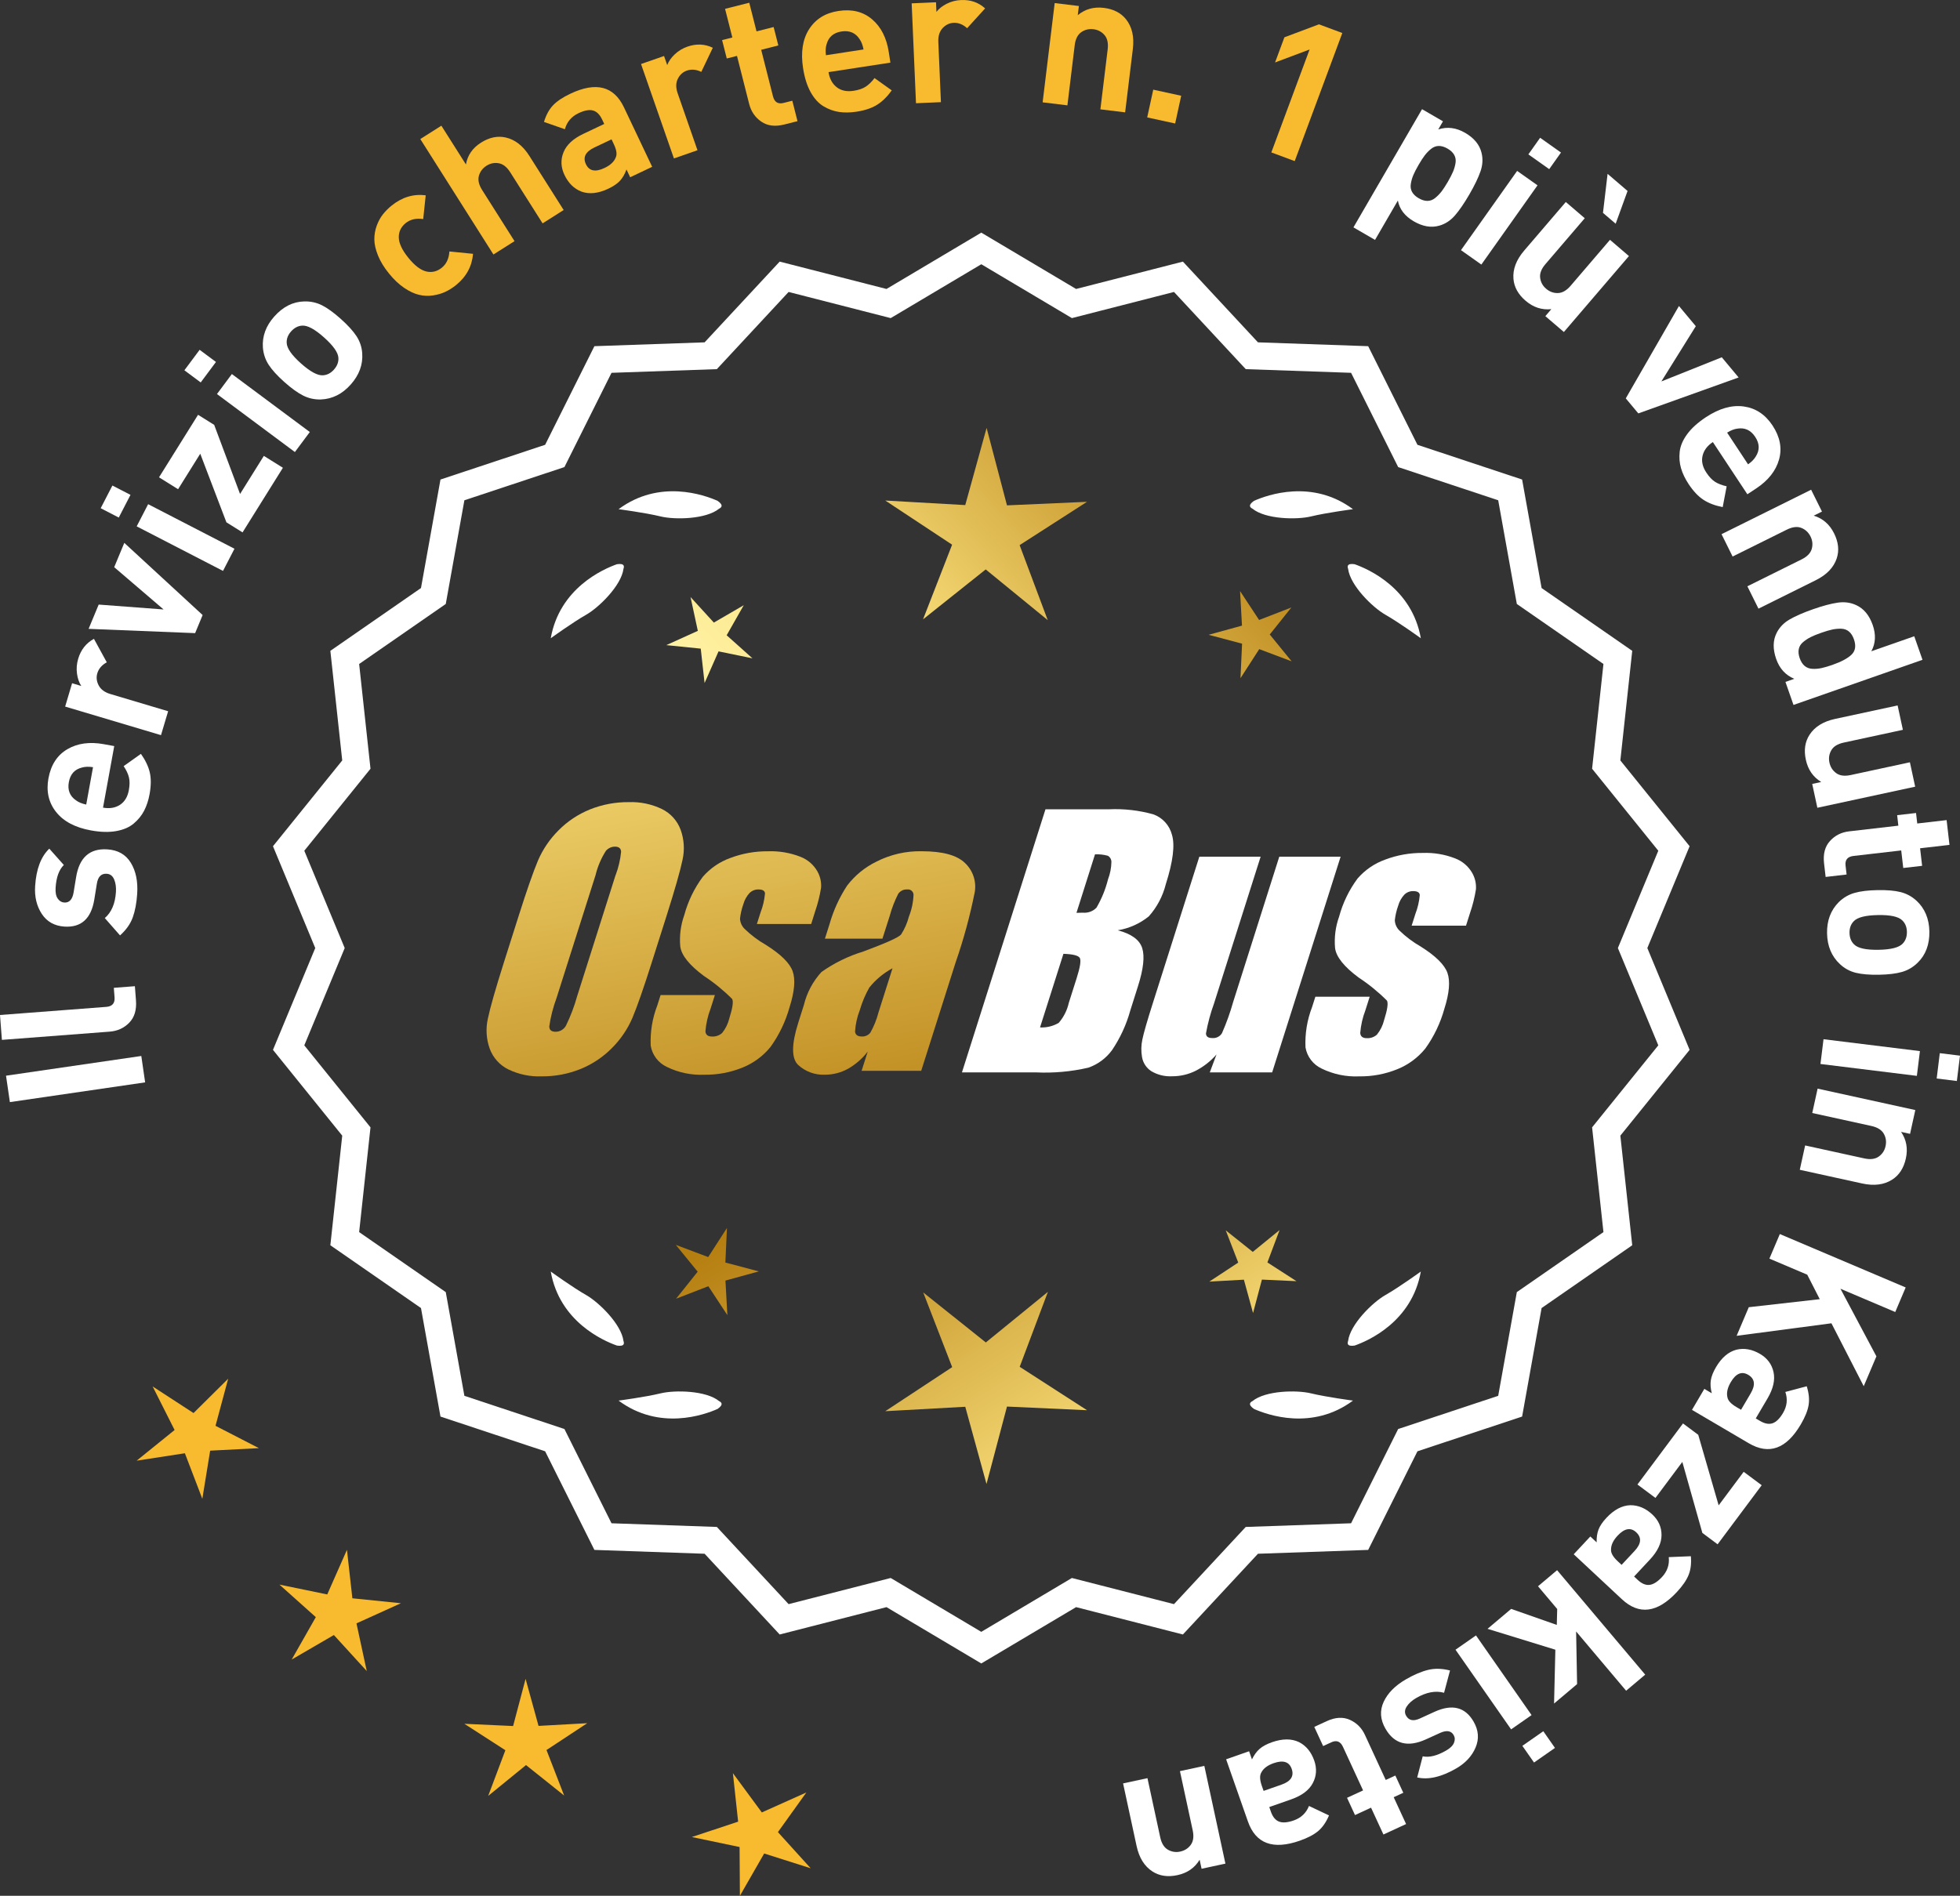 <?xml version="1.0" encoding="UTF-8"?>
<svg id="Layer_2" data-name="Layer 2" xmlns="http://www.w3.org/2000/svg" xmlns:xlink="http://www.w3.org/1999/xlink" viewBox="0 0 173.556 167.916">
  <rect x="0" y="0" width="173.556" height="167.916" fill="#333333" stroke="none"/>
  <defs>
    <style>
      .cls-1 {
        fill: url(#linear-gradient-8);
      }

      .cls-2 {
        fill: url(#linear-gradient-7);
      }

      .cls-3 {
        fill: url(#linear-gradient-5);
      }

      .cls-4 {
        fill: url(#linear-gradient-6);
      }

      .cls-5 {
        fill: url(#linear-gradient-9);
      }

      .cls-6 {
        fill: url(#linear-gradient-4);
      }

      .cls-7 {
        fill: url(#linear-gradient-3);
      }

      .cls-8 {
        fill: url(#linear-gradient-2);
      }

      .cls-9 {
        fill: url(#linear-gradient);
      }

      .cls-10 {
        fill: #f8ba2f;
      }

      .cls-11 {
        fill: #fff;
      }
    </style>
    <linearGradient id="linear-gradient" x1="113.245" y1="193.596" x2="61.82" y2="111.077" gradientUnits="userSpaceOnUse">
      <stop offset="0" stop-color="#f9df7b"/>
      <stop offset=".279" stop-color="#b57e10"/>
      <stop offset=".323" stop-color="#c89d38"/>
      <stop offset=".417" stop-color="#efda86"/>
      <stop offset=".46" stop-color="#fff3a6"/>
      <stop offset=".642" stop-color="#f9df7b"/>
      <stop offset="1" stop-color="#b57e10"/>
    </linearGradient>
    <linearGradient id="linear-gradient-2" x1="126.493" y1="185.341" x2="75.067" y2="102.821" xlink:href="#linear-gradient"/>
    <linearGradient id="linear-gradient-3" x1="148.02" y1="171.925" x2="96.594" y2="89.406" xlink:href="#linear-gradient"/>
    <linearGradient id="linear-gradient-4" x1="47.808" y1="61.546" x2="79.5" y2="232.565" gradientUnits="userSpaceOnUse">
      <stop offset="0" stop-color="#f9df7b"/>
      <stop offset=".279" stop-color="#b57e10"/>
      <stop offset=".284" stop-color="#e5c25b"/>
      <stop offset=".286" stop-color="#f9df7b"/>
      <stop offset=".46" stop-color="#fff3a6"/>
      <stop offset=".642" stop-color="#f9df7b"/>
      <stop offset="1" stop-color="#b57e10"/>
    </linearGradient>
    <linearGradient id="linear-gradient-5" x1="60.316" y1="59.228" x2="92.008" y2="230.247" xlink:href="#linear-gradient-4"/>
    <linearGradient id="linear-gradient-6" x1="72.941" y1="56.889" x2="104.633" y2="227.907" xlink:href="#linear-gradient-4"/>
    <linearGradient id="linear-gradient-7" x1="52.254" y1="110.947" x2="118.031" y2="49.955" xlink:href="#linear-gradient"/>
    <linearGradient id="linear-gradient-8" x1="30.035" y1="86.986" x2="95.812" y2="25.993" xlink:href="#linear-gradient"/>
    <linearGradient id="linear-gradient-9" x1="37.091" y1="94.595" x2="102.867" y2="33.602" xlink:href="#linear-gradient"/>
  </defs>
  <g id="Layer_1-2" data-name="Layer 1">
    <g>
      <g>
        <polygon class="cls-10" points="20.206 122.115 17.137 125.157 13.515 122.8 15.46 126.659 12.1 129.375 16.371 128.718 17.916 132.753 18.61 128.488 22.926 128.266 19.084 126.287 20.206 122.115"/>
        <polygon class="cls-10" points="31.202 141.564 30.722 137.27 28.977 141.223 24.744 140.352 27.965 143.234 25.829 146.99 29.564 144.818 32.477 148.01 31.565 143.786 35.501 142.002 31.202 141.564"/>
        <polygon class="cls-10" points="47.687 152.867 46.54 148.7 45.435 152.878 41.118 152.68 44.75 155.022 43.228 159.067 46.578 156.337 49.954 159.034 48.392 155.004 52.001 152.627 47.687 152.867"/>
        <polygon class="cls-10" points="68.884 162.274 71.402 158.762 67.459 160.531 64.897 157.051 65.361 161.348 61.26 162.709 65.489 163.595 65.517 167.916 67.667 164.168 71.785 165.477 68.884 162.274"/>
      </g>
      <g>
        <path class="cls-11" d="M86.892,146.976l-8.345-4.961-9.405,2.409-6.61-7.111-9.703-.338-4.338-8.685-9.214-3.058-1.716-9.556-7.98-5.53,1.046-9.652-6.098-7.554,3.723-8.967-3.723-8.967,6.098-7.554-1.046-9.652,7.98-5.53,1.716-9.556,9.214-3.058,4.338-8.685,9.703-.338,6.61-7.111,9.405,2.409,8.345-4.961,8.345,4.961,9.405-2.409,6.61,7.111,9.703.338,4.338,8.685,9.214,3.058,1.716,9.556,7.98,5.53-1.046,9.652,6.098,7.554-3.723,8.967,3.723,8.967-6.098,7.554,1.046,9.652-7.98,5.53-1.716,9.556-9.214,3.058-4.338,8.685-9.703.338-6.61,7.111-9.405-2.409-8.345,4.961ZM78.822,140.099l8.07,4.797,8.07-4.797,9.095,2.329,6.392-6.877,9.383-.327,4.195-8.399,8.91-2.957,1.659-9.241,7.716-5.348-1.011-9.334,5.897-7.305-3.6-8.671,3.6-8.671-5.897-7.305,1.011-9.334-7.716-5.348-1.659-9.241-8.91-2.957-4.195-8.399-9.383-.327-6.392-6.877-9.095,2.329-8.07-4.797-8.07,4.797-9.095-2.329-6.392,6.877-9.383.327-4.195,8.399-8.91,2.957-1.659,9.241-7.716,5.348,1.011,9.334-5.897,7.305,3.6,8.671-3.6,8.671,5.897,7.305-1.011,9.334,7.716,5.348,1.659,9.241,8.91,2.957,4.195,8.399,9.383.327,6.392,6.877,9.095-2.329Z"/>
        <path class="cls-11" d="M86.892,147.336l-8.393-4.989-9.459,2.423-6.647-7.151-9.759-.34-4.363-8.735-9.267-3.076-1.726-9.611-8.025-5.562,1.052-9.708-6.133-7.598,3.744-9.018-3.744-9.019,6.133-7.598-1.052-9.708,8.025-5.562,1.726-9.611,9.267-3.076,4.363-8.735,9.759-.34,6.647-7.151,9.459,2.423,8.393-4.989,8.394,4.989,9.459-2.423,6.647,7.151,9.759.34,4.363,8.735,9.268,3.076,1.725,9.611,8.026,5.562-1.052,9.708,6.133,7.598-3.744,9.019,3.744,9.018-6.133,7.598,1.052,9.708-8.026,5.562-1.725,9.611-9.268,3.076-4.363,8.735-9.759.34-6.647,7.151-9.459-2.423-8.394,4.989ZM78.595,141.681l8.297,4.933,8.298-4.933,9.351,2.396,6.572-7.071.129-.004,9.518-.332,4.313-8.636.123-.04,9.04-3.001,1.706-9.5.106-.074,7.828-5.425-1.041-9.597,6.064-7.512-3.702-8.914,3.702-8.915-6.064-7.512,1.041-9.597-7.934-5.499-1.706-9.5-9.162-3.041-4.313-8.636-9.646-.336-6.572-7.071-9.351,2.396-8.298-4.933-8.297,4.933-9.351-2.396-6.572,7.071-.129.004-9.518.332-4.313,8.636-.123.04-9.039,3.001-1.706,9.5-.106.074-7.828,5.425,1.04,9.597-6.063,7.512,3.702,8.915-3.702,8.914,6.063,7.512-1.04,9.597,7.934,5.499,1.706,9.5,9.162,3.041,4.313,8.636,9.647.336,6.572,7.071,9.351-2.396ZM86.892,145.258l-8.118-4.826-9.149,2.344-6.429-6.917-9.439-.329-4.22-8.448-8.963-2.976-1.668-9.296-7.762-5.379,1.017-9.39-5.932-7.349,3.621-8.722-3.621-8.723,5.932-7.349-1.017-9.39,7.762-5.379,1.668-9.296,8.963-2.975,4.22-8.449,9.439-.329,6.429-6.917,9.149,2.344,8.118-4.826,8.118,4.826,9.149-2.344,6.429,6.917,9.439.329,4.22,8.449,8.963,2.975,1.669,9.296,7.762,5.379-1.017,9.39,5.932,7.349-3.621,8.723,3.621,8.722-5.932,7.349,1.017,9.39-7.762,5.379-1.669,9.296-8.963,2.976-4.22,8.448-9.439.329-6.429,6.917-9.149-2.344-8.118,4.826ZM78.87,139.766l8.022,4.77,8.022-4.77,9.041,2.316,6.354-6.837.129-.004,9.198-.321,4.17-8.349.123-.04,8.735-2.9,1.649-9.185.106-.074,7.564-5.242-1.005-9.278,5.862-7.263-3.579-8.618,3.579-8.619-5.862-7.263,1.005-9.278-7.67-5.316-1.649-9.185-8.857-2.939-4.17-8.35-9.327-.325-6.354-6.837-9.041,2.316-8.022-4.77-8.022,4.77-9.041-2.316-6.354,6.837-.129.004-9.198.321-4.17,8.35-.123.04-8.735,2.899-1.649,9.185-.106.074-7.564,5.242,1.005,9.278-5.862,7.263,3.579,8.619-3.579,8.618,5.862,7.263-1.005,9.278,7.67,5.316,1.649,9.185,8.858,2.94,4.17,8.349,9.327.325,6.354,6.837,9.041-2.316Z"/>
      </g>
      <g>
        <polygon class="cls-9" points="64.231 111.826 64.371 108.765 62.71 111.34 59.842 110.261 61.778 112.636 59.866 115.03 62.723 113.923 64.408 116.482 64.238 113.422 67.193 112.61 64.231 111.826"/>
        <polygon class="cls-8" points="92.792 114.422 87.293 118.904 81.751 114.476 84.314 121.09 78.39 124.993 85.473 124.6 87.354 131.44 89.168 124.582 96.255 124.906 90.293 121.061 92.792 114.422"/>
        <polygon class="cls-7" points="112.227 111.816 113.306 108.948 110.931 110.884 108.537 108.972 109.644 111.829 107.086 113.514 110.145 113.344 110.957 116.299 111.741 113.337 114.802 113.477 112.227 111.816"/>
      </g>
      <g>
        <path class="cls-11" d="M110.9,124.101c-.114.057-.184.124-.207.201-.001.001-.002.002-.003.003.001 0.0.001 0.0.002.001-.036.131.066.291.35.488,1.179.524,5.149,1.947,8.764-.74,0,0-2.348-.308-3.726-.643-1.249-.304-4.027-.256-5.179.691Z"/>
        <path class="cls-11" d="M119.36,119.062c0.0.001-0.0.003,0,.004.001-0.0.001-0.0.002-.001.063.12.248.166.589.115,1.217-.428,5.08-2.121,5.862-6.557,0,0-1.918,1.389-3.15,2.091-1.117.637-3.103,2.579-3.29,4.059-.043.12-.049.217-.013.288Z"/>
      </g>
      <g>
        <path class="cls-11" d="M63.681,124.101c.114.057.184.124.207.201.001.001.002.002.003.003-.001 0-.001 0-.002.001.036.131-.066.291-.35.488-1.179.524-5.149,1.947-8.764-.74,0,0,2.348-.308,3.726-.643,1.249-.304,4.027-.256,5.179.691Z"/>
        <path class="cls-11" d="M55.221,119.062c-0.0.001 0.0.003,0,.004-.001-0-.001-0-.002-.001-.063.12-.248.166-.589.115-1.217-.428-5.08-2.121-5.862-6.557,0,0,1.918,1.389,3.15,2.091,1.117.637,3.103,2.579,3.29,4.059.043.12.049.217.013.288Z"/>
      </g>
      <g>
        <path class="cls-11" d="M63.681,45.053c.114-.057.184-.124.207-.201.001-.001.002-.002.003-.003-.001-0-.001-0-.002-.001.036-.131-.066-.291-.35-.488-1.179-.524-5.149-1.947-8.764.74,0,0,2.348.308,3.726.643,1.249.304,4.027.256,5.179-.691Z"/>
        <path class="cls-11" d="M55.221,50.092c-0-.001 0-.003,0-.004-.001 0-.001 0-.002.001-.063-.12-.248-.166-.589-.115-1.217.428-5.08,2.121-5.862,6.557,0,0,1.918-1.389,3.15-2.091,1.117-.637,3.103-2.579,3.29-4.059.043-.12.049-.217.013-.288Z"/>
      </g>
      <g>
        <path class="cls-11" d="M110.9,45.053c-.114-.057-.184-.124-.207-.201-.001-.001-.002-.002-.003-.003.001-0.0.001-0.0.002-.001-.036-.131.066-.291.35-.488,1.179-.524,5.149-1.947,8.764.74,0,0-2.348.308-3.726.643-1.249.304-4.027.256-5.179-.691Z"/>
        <path class="cls-11" d="M119.36,50.092c0-.001-0-.003,0-.004.001 0.0.001 0.0.002.001.063-.12.248-.166.589-.115,1.217.428,5.08,2.121,5.862,6.557,0,0-1.918-1.389-3.15-2.091-1.117-.637-3.103-2.579-3.29-4.059-.043-.12-.049-.217-.013-.288Z"/>
      </g>
      <g id="Group_4" data-name="Group 4">
        <g id="Group_1" data-name="Group 1">
          <path id="Path_1" data-name="Path 1" class="cls-6" d="M57.733,85.184c-.743,2.341-1.321,3.999-1.734,4.975-.429.998-1.045,1.904-1.814,2.67-.793.803-1.741,1.435-2.787,1.858-1.09.438-2.256.658-3.431.648-1.017.039-2.027-.171-2.945-.611-.769-.376-1.363-1.035-1.657-1.839-.308-.854-.365-1.778-.165-2.663.198-.958.677-2.638,1.438-5.039l1.265-3.987c.743-2.341,1.321-3.999,1.734-4.975.429-.998,1.045-1.904,1.814-2.67.793-.803,1.741-1.435,2.787-1.858,1.091-.437,2.256-.656,3.431-.646,1.017-.039,2.027.171,2.945.611.768.377,1.362,1.036,1.657,1.84.308.854.365,1.778.165,2.663-.198.958-.677,2.637-1.438,5.037l-1.266,3.986ZM54.508,77.525c.255-.669.42-1.369.49-2.082-.014-.303-.197-.454-.548-.454-.305.003-.593.136-.794.366-.426.665-.737,1.397-.922,2.166l-3.456,10.883c-.3.811-.515,1.65-.64,2.506,0,.319.194.476.565.476.383-.001.734-.212.915-.548.408-.836.739-1.708.988-2.604l3.398-10.71.003.003Z"/>
          <path id="Path_2" data-name="Path 2" class="cls-3" d="M71.831,81.842h-4.81l.329-1.035c.208-.538.339-1.102.391-1.676-.018-.234-.216-.351-.592-.351-.295-.003-.578.115-.785.325-.254.277-.438.611-.538.973-.15.416-.25.849-.298,1.289.015.339.158.661.399.9.569.552,1.206,1.031,1.894,1.425,1.317.827,2.106,1.604,2.367,2.33.259.728.172,1.789-.271,3.182-.35,1.263-.919,2.454-1.683,3.518-.654.81-1.504,1.439-2.469,1.829-1.077.439-2.23.656-3.393.64-1.148.051-2.29-.186-3.322-.691-.755-.353-1.289-1.052-1.43-1.873-.055-1.217.143-2.433.582-3.57l.293-.922h4.808l-.384,1.21c-.246.642-.398,1.316-.454,2.001.022.307.216.461.574.461.33.02.655-.092.903-.311.308-.381.527-.826.64-1.302.289-.911.373-1.482.251-1.712-.764-.766-1.605-1.451-2.509-2.045-1.291-.958-1.987-1.829-2.088-2.612-.083-.943.039-1.893.359-2.784.329-1.218.883-2.363,1.634-3.376.659-.761,1.503-1.338,2.45-1.676,1.062-.401,2.19-.6,3.325-.589.978-.037,1.953.127,2.864.483.631.24,1.16.689,1.498,1.273.258.444.376.955.34,1.467-.114.719-.291,1.427-.53,2.114l-.348,1.111v-.008Z"/>
          <path id="Path_3" data-name="Path 3" class="cls-4" d="M78.141,83.141h-5.095l.406-1.28c.343-1.213.869-2.366,1.559-3.42.686-.899,1.573-1.626,2.59-2.122,1.245-.636,2.629-.953,4.027-.922,1.836,0,3.11.347,3.822,1.042.696.657,1.021,1.616.867,2.561-.422,2.122-.99,4.212-1.701,6.255l-3.043,9.588h-5.279l.542-1.701c-.481.626-1.083,1.149-1.771,1.536-.626.339-1.326.515-2.038.512-.862.033-1.703-.275-2.341-.856-.611-.57-.611-1.82,0-3.75l.498-1.571c.264-1.09.8-2.096,1.558-2.923,1.131-.798,2.383-1.411,3.707-1.814,2.019-.75,3.134-1.252,3.343-1.508.313-.488.546-1.023.691-1.584.247-.621.386-1.28.41-1.948-.017-.269-.248-.473-.517-.457-.011.001-.021.002-.032.003-.317-.024-.622.121-.805.381-.322.631-.577,1.295-.761,1.979l-.638,1.997ZM79.032,85.76c-.793.427-1.493,1.009-2.056,1.712-.356.627-.637,1.293-.838,1.986-.24.612-.383,1.257-.424,1.913.033.285.223.432.582.432.297.022.586-.104.772-.337.316-.559.557-1.156.717-1.778l1.247-3.928Z"/>
        </g>
        <g id="Group_3" data-name="Group 3">
          <path id="Path_7" data-name="Path 7" class="cls-11" d="M92.569,71.68h5.641c1.319-.059,2.639.092,3.91.446.817.29,1.437.967,1.654,1.807.278.907.098,2.367-.542,4.379-.264,1.057-.78,2.035-1.503,2.849-.794.644-1.742,1.07-2.751,1.236,1.207.319,1.928.841,2.162,1.576s.11,1.862-.373,3.376l-.684,2.162c-.345,1.246-.89,2.429-1.613,3.501-.526.72-1.258,1.262-2.1,1.554-1.523.352-3.088.492-4.649.417h-6.541l7.396-23.304h-.007ZM94.167,84.478l-2.073,6.522c.579.032,1.154-.108,1.654-.402.44-.507.747-1.115.893-1.771l.691-2.173c.318-.999.411-1.603.278-1.814-.132-.212-.611-.329-1.445-.359l.003-.004ZM96.962,75.669l-1.642,5.183c.245-.011.435-.014.57-.014.446.042.887-.119,1.2-.44.459-.785.804-1.631,1.024-2.513.188-.49.289-1.008.3-1.532.004-.229-.116-.442-.314-.556-.368-.102-.75-.144-1.131-.126l-.007-.002Z"/>
          <path id="Path_8" data-name="Path 8" class="cls-11" d="M118.709,75.883l-6.061,19.1h-5.523l.596-1.588c-.519.596-1.147,1.088-1.851,1.449-.638.318-1.342.484-2.056.483-.66.041-1.318-.12-1.885-.461-.422-.281-.712-.723-.801-1.222-.094-.527-.084-1.068.03-1.591.114-.552.428-1.65.951-3.288l4.09-12.884h5.428l-4.126,12.997c-.313.861-.551,1.747-.713,2.648,0,.278.183.417.56.417.344.031.676-.137.856-.432.396-.901.729-1.829.995-2.776l4.079-12.854h5.428l.003.003Z"/>
          <path id="Path_9" data-name="Path 9" class="cls-11" d="M129.81,81.988h-4.81l.329-1.035c.208-.538.339-1.102.391-1.676-.018-.234-.216-.351-.592-.351-.295-.003-.578.115-.784.325-.254.277-.438.611-.538.973-.15.416-.249.848-.297,1.287.015.339.158.661.399.9.569.553,1.205,1.032,1.893,1.426,1.317.827,2.106,1.604,2.367,2.33.259.728.172,1.789-.271,3.182-.35,1.263-.919,2.454-1.683,3.518-.654.809-1.504,1.439-2.469,1.829-1.077.439-2.23.656-3.393.64-1.148.051-2.29-.186-3.322-.691-.755-.353-1.289-1.052-1.43-1.873-.055-1.217.143-2.433.582-3.57l.293-.922h4.81l-.384,1.211c-.246.642-.398,1.316-.454,2.001.022.307.216.461.574.461.33.02.655-.092.903-.311.308-.381.527-.826.64-1.302.289-.911.373-1.482.251-1.712-.764-.766-1.605-1.451-2.509-2.045-1.291-.958-1.987-1.829-2.088-2.612-.083-.943.039-1.893.359-2.784.329-1.218.883-2.363,1.634-3.376.659-.761,1.503-1.338,2.45-1.676,1.062-.401,2.19-.6,3.325-.589.978-.037,1.953.127,2.864.483.632.239,1.163.689,1.503,1.273.258.444.376.955.34,1.467-.114.719-.291,1.427-.53,2.114l-.351,1.108-.004-.005Z"/>
        </g>
      </g>
      <g>
        <path class="cls-11" d="M12.512,93.53l.34,2.338-11.977,1.748-.342-2.339,11.979-1.747Z"/>
        <path class="cls-11" d="M11.944,87.351l.096,1.255c.065.848-.135,1.508-.599,1.98-.463.474-1.04.736-1.73.789l-9.542.729-.169-2.203,9.407-.719c.531-.041.777-.32.737-.841l-.065-.847,1.865-.144Z"/>
        <path class="cls-11" d="M9.509,75.231c.939.061,1.632.458,2.077,1.191.446.733.634,1.648.562,2.745-.053.814-.185,1.511-.392,2.088-.208.576-.583,1.108-1.127,1.596l-1.348-1.536c.59-.507.918-1.274.985-2.304.028-.43-.024-.802-.157-1.117s-.352-.483-.656-.503c-.487-.032-.779.262-.876.88l-.229,1.416c-.28,1.686-1.161,2.479-2.643,2.383-.883-.058-1.551-.433-2.006-1.127-.453-.694-.65-1.517-.588-2.466.098-1.505.518-2.607,1.255-3.309l1.286,1.446c-.426.415-.669,1.087-.728,2.015-.027.418.033.737.185.957.15.22.344.338.581.354.44.028.716-.261.823-.867l.227-1.382c.283-1.741,1.206-2.562,2.767-2.46Z"/>
        <path class="cls-11" d="M10.116,66.082l-.994,5.452c.58.105,1.08.023,1.497-.246.418-.27.682-.705.791-1.307.081-.446.084-.823.007-1.131-.076-.308-.231-.639-.467-.992l1.528-1.087c.395.556.655,1.102.783,1.637.125.536.12,1.178-.015,1.925-.101.558-.264,1.049-.485,1.476-.222.426-.529.805-.924,1.136-.396.332-.913.554-1.557.667-.642.113-1.387.093-2.234-.062-1.394-.254-2.421-.798-3.081-1.633-.66-.834-.885-1.826-.676-2.975.218-1.192.774-2.053,1.672-2.581.896-.527,1.975-.677,3.234-.447l.92.168ZM8.237,67.951c-.38-.058-.705-.048-.973.03-.651.157-1.04.588-1.168,1.29-.129.702.084,1.243.637,1.62.224.167.523.291.901.371l.603-3.312Z"/>
        <path class="cls-11" d="M8.319,56.585l1.137,2.077c-.437.237-.717.562-.84.975-.106.357-.065.716.124,1.074.188.357.533.611,1.032.76l5.116,1.525-.632,2.118-8.487-2.531.615-2.068.815.243c-.196-.295-.323-.661-.382-1.099s-.023-.874.106-1.309c.239-.803.705-1.392,1.395-1.766Z"/>
        <path class="cls-11" d="M11.006,48.083l6.937,6.393-.664,1.602-9.433-.379.893-2.15,5.747.433-4.373-3.746.894-2.151Z"/>
        <path class="cls-11" d="M11.554,43.831l-1.037,2.01-1.601-.827,1.037-2.009,1.601.826ZM20.762,48.603l-1.015,1.964-7.643-3.946,1.014-1.964,7.644,3.946Z"/>
        <path class="cls-11" d="M25.051,41.431l-3.574,5.724-1.428-.891-2.317-6.077-1.963,3.144-1.688-1.054,3.457-5.537,1.428.892,2.291,6.12,2.107-3.374,1.687,1.054Z"/>
        <path class="cls-11" d="M19.123,32.06l-1.35,1.813-1.446-1.076,1.35-1.813,1.446,1.076ZM27.433,38.265l-1.321,1.773-6.899-5.137,1.319-1.772,6.901,5.136Z"/>
        <path class="cls-11" d="M30.167,28.239c.634.565,1.1,1.077,1.399,1.533.299.457.468.961.508,1.513.072,1.007-.268,1.934-1.022,2.779-.746.837-1.625,1.276-2.634,1.317-.561.017-1.085-.099-1.573-.344-.487-.245-1.044-.646-1.67-1.205-.625-.559-1.086-1.063-1.381-1.517-.295-.452-.466-.958-.514-1.518-.073-1.007.264-1.93,1.011-2.767.77-.863,1.65-1.307,2.645-1.331.562-.016,1.084.097,1.567.338s1.037.642,1.664,1.2ZM28.694,29.887c-.82-.731-1.465-1.08-1.938-1.045-.368.021-.695.192-.981.514-.279.312-.409.653-.388,1.021.02.473.438,1.074,1.258,1.807.83.739,1.479,1.091,1.952,1.057.368-.021.691-.188.971-.501.286-.321.419-.666.398-1.034-.02-.473-.443-1.078-1.272-1.818Z"/>
        <path class="cls-10" d="M41.888,22.481c-.094,1.111-.598,2.036-1.515,2.777-.291.235-.6.43-.927.585s-.695.263-1.104.324c-.41.062-.821.045-1.233-.052-.413-.096-.854-.302-1.319-.617s-.917-.741-1.351-1.279c-.436-.537-.758-1.067-.969-1.589-.21-.522-.318-.993-.322-1.412s.064-.825.207-1.218c.143-.392.325-.729.549-1.012.223-.282.48-.541.771-.776.927-.748,1.934-1.052,3.022-.913l-.222,2.104c-.628-.09-1.144.028-1.55.356-.405.328-.61.741-.614,1.24.001.524.282,1.134.846,1.83.569.705,1.111,1.113,1.623,1.224.489.101.937-.014,1.342-.342.406-.328.63-.808.672-1.439l2.094.209Z"/>
        <path class="cls-10" d="M49.912,18.602l-1.866,1.183-2.865-4.524c-.298-.469-.638-.736-1.022-.802-.383-.065-.742.008-1.077.22-.345.219-.569.516-.675.891-.104.375-.008.797.29,1.266l2.864,4.523-1.867,1.183-6.476-10.226,1.866-1.182,2.174,3.432c.142-.813.586-1.458,1.333-1.931.737-.467,1.466-.619,2.186-.458.828.187,1.531.733,2.106,1.644l3.029,4.782Z"/>
        <path class="cls-10" d="M57.751,14.775l-1.949.926-.328-.691c-.146.408-.336.74-.572.996-.235.256-.579.491-1.028.705-.892.423-1.685.511-2.379.263-.659-.252-1.163-.746-1.514-1.483-.32-.676-.349-1.343-.083-2.002.264-.658.847-1.202,1.748-1.63l1.858-.881-.189-.399c-.209-.44-.479-.704-.81-.793-.329-.088-.756-.008-1.278.24-.625.296-1.027.77-1.207,1.42l-1.851-.646c.186-.614.451-1.104.8-1.471.346-.365.857-.708,1.534-1.028,2.272-1.079,3.855-.676,4.749,1.208l2.499,5.268ZM54.355,12.774l-.203-.431-1.521.722c-.789.374-1.037.868-.746,1.482.288.604.835.715,1.644.331.523-.248.855-.562,1-.945.123-.271.064-.657-.174-1.159Z"/>
        <path class="cls-10" d="M63.12,4.229l-1.02,2.138c-.447-.217-.874-.254-1.282-.112-.352.123-.619.365-.799.729-.181.362-.184.79-.012,1.282l1.754,5.041-2.086.727-2.913-8.364,2.039-.71.279.803c.125-.331.349-.649.668-.952.32-.304.694-.53,1.123-.68.792-.275,1.542-.242,2.248.1Z"/>
        <path class="cls-10" d="M70.617,10.732l-1.169.296c-.813.206-1.493.121-2.037-.256-.547-.375-.903-.898-1.074-1.568l-1.077-4.252-.905.229-.414-1.631.907-.229-.644-2.538,2.142-.542.644,2.537,1.516-.384.414,1.632-1.517.384,1.044,4.12c.131.517.443.712.938.587l.774-.196.459,1.812Z"/>
        <path class="cls-10" d="M78.845,5.547l-5.478.841c.09.582.329,1.027.721,1.334.391.307.889.413,1.493.321.448-.069.806-.189,1.072-.363.266-.172.527-.427.785-.765l1.526,1.09c-.397.554-.828.979-1.293,1.273s-1.073.5-1.823.615c-.561.086-1.078.094-1.552.023-.476-.07-.935-.238-1.377-.503s-.822-.682-1.139-1.253c-.316-.57-.54-1.281-.671-2.133-.215-1.399-.036-2.548.537-3.444.574-.896,1.438-1.434,2.592-1.61,1.198-.185,2.192.062,2.984.737.793.675,1.285,1.646,1.479,2.911l.143.925ZM76.465,4.381c-.07-.379-.186-.682-.347-.91-.361-.563-.896-.791-1.601-.683-.706.108-1.147.485-1.323,1.132-.086.266-.104.59-.057.972l3.327-.511Z"/>
        <path class="cls-10" d="M87.231.745l-1.593,1.754c-.365-.336-.765-.494-1.194-.476-.373.017-.698.172-.975.468-.275.295-.404.704-.381,1.225l.23,5.333-2.208.095-.383-8.848,2.157-.094.036.85c.216-.282.519-.521.913-.721.395-.198.818-.308,1.271-.327.838-.036,1.546.211,2.126.741Z"/>
        <path class="cls-10" d="M99.631,9.952l-2.193-.267.646-5.315c.066-.551-.028-.974-.283-1.268-.255-.293-.581-.464-.974-.512-.405-.049-.767.038-1.085.262-.318.225-.512.612-.578,1.163l-.646,5.316-2.194-.267,1.068-8.792,2.143.26-.099.81c.648-.537,1.417-.753,2.305-.645.866.105,1.526.448,1.982,1.028.522.669.721,1.537.591,2.606l-.683,5.619Z"/>
        <path class="cls-10" d="M104.059,10.939l-2.476-.539.536-2.458,2.475.539-.535,2.458Z"/>
        <path class="cls-10" d="M114.646,14.27l-2.071-.77,3.387-9.116-3.057,1.149.828-2.23,3.057-1.149,2.071.77-4.215,11.347Z"/>
        <path class="cls-11" d="M130.114,17.214c-.462.794-.889,1.417-1.282,1.87-.395.453-.856.754-1.389.904-.709.204-1.461.076-2.255-.385-.793-.461-1.264-1.073-1.409-1.84l-2.021,3.485-1.912-1.109,6.075-10.469,1.853,1.075-.418.72c.793-.26,1.586-.16,2.38.301.795.461,1.278,1.05,1.452,1.767.134.536.103,1.088-.095,1.654-.199.566-.524,1.242-.979,2.026ZM127.651,16.955c.162-.214.347-.497.552-.85.204-.353.358-.653.463-.9s.177-.503.22-.768c.041-.264.003-.502-.116-.715-.118-.214-.315-.399-.59-.559s-.533-.237-.777-.235c-.245.003-.47.088-.678.255-.209.167-.395.358-.559.571-.162.213-.347.496-.551.849-.205.354-.359.653-.465.901-.104.247-.178.505-.222.773-.046.27-.008.51.11.724.118.213.315.399.589.559.275.159.534.237.777.234.245-.002.474-.09.684-.262.212-.173.398-.365.562-.578Z"/>
        <path class="cls-11" d="M131.173,23.433l-1.805-1.277,4.973-7.019,1.804,1.277-4.972,7.019ZM137.181,14.981l-1.845-1.307,1.041-1.471,1.846,1.308-1.042,1.47Z"/>
        <path class="cls-11" d="M138.479,29.406l-1.64-1.404.531-.62c-.837.089-1.597-.158-2.276-.74-.663-.567-1.023-1.219-1.08-1.954-.065-.847.253-1.679.954-2.497l3.682-4.3,1.679,1.438-3.483,4.066c-.362.422-.518.826-.467,1.212.05.386.225.708.526.966.31.266.659.394,1.048.384.39-.011.765-.227,1.126-.647l3.484-4.068,1.678,1.438-5.762,6.727ZM143.066,19.816l-1.124-.962.408-3.456,1.769,1.516-1.053,2.902Z"/>
        <path class="cls-11" d="M153.953,33.433l-8.881,3.183-1.111-1.331,4.708-8.182,1.493,1.788-3.049,4.892,5.348-2.138,1.492,1.788Z"/>
        <path class="cls-11" d="M154.727,43.778l-3.055-4.623c-.493.324-.795.729-.911,1.212-.115.484-.005.981.334,1.492.249.378.509.651.776.821.269.169.609.3,1.023.393l-.351,1.842c-.67-.128-1.234-.342-1.697-.641s-.903-.766-1.321-1.398c-.312-.474-.537-.94-.671-1.401-.136-.461-.175-.947-.119-1.46.055-.512.276-1.031.661-1.558s.938-1.026,1.656-1.502c1.183-.78,2.3-1.099,3.354-.953,1.054.146,1.902.706,2.546,1.68.669,1.012.861,2.019.58,3.021-.283,1.002-.958,1.855-2.026,2.561l-.78.516ZM154.789,41.128c.315-.222.543-.453.683-.694.36-.564.344-1.145-.051-1.74-.394-.596-.92-.839-1.581-.729-.277.034-.578.151-.905.354l1.854,2.809Z"/>
        <path class="cls-11" d="M155.711,53.909l-.983-1.979,4.797-2.381c.497-.246.799-.558.904-.932.104-.375.069-.74-.107-1.096-.181-.365-.453-.619-.814-.763-.361-.143-.792-.091-1.29.156l-4.797,2.38-.981-1.979,7.934-3.938.96,1.935-.73.362c.806.246,1.406.77,1.805,1.572.387.781.463,1.521.229,2.221-.271.805-.89,1.446-1.854,1.925l-5.07,2.517Z"/>
        <path class="cls-11" d="M158.812,62.437l-.713-2.038.786-.275c-.772-.318-1.309-.905-1.607-1.761-.306-.878-.293-1.645.041-2.302.248-.495.63-.894,1.149-1.194.52-.302,1.212-.604,2.079-.907.855-.3,1.579-.493,2.174-.581.593-.088,1.142-.015,1.643.218.671.306,1.158.892,1.462,1.758.299.855.259,1.633-.122,2.33l3.802-1.33.73,2.086-11.424,3.997ZM162.271,58.885c.78-.273,1.342-.574,1.682-.903.343-.33.412-.783.21-1.361-.105-.3-.252-.527-.438-.685-.187-.156-.414-.239-.681-.248-.268-.008-.533.016-.795.071-.263.056-.586.151-.972.286-.385.135-.698.262-.938.382-.24.12-.464.268-.674.442-.209.176-.338.383-.385.622-.05.239-.022.509.083.808.105.3.251.527.438.685.188.156.415.242.685.256.269.015.54-.009.814-.068.272-.06.596-.155.971-.286Z"/>
        <path class="cls-11" d="M160.925,71.545l-.455-2.11.798-.173c-.72-.436-1.174-1.092-1.362-1.967-.186-.853-.076-1.589.323-2.209.461-.714,1.217-1.184,2.27-1.411l5.533-1.192.467,2.159-5.235,1.13c-.543.117-.911.344-1.105.682-.193.337-.248.699-.165,1.088.086.398.287.712.603.939.316.228.745.282,1.289.165l5.234-1.129.466,2.161-8.659,1.867Z"/>
        <path class="cls-11" d="M161.658,77.672l-.139-1.199c-.096-.833.078-1.495.525-1.985.444-.491,1.01-.775,1.697-.854l4.356-.503-.106-.929,1.672-.193.107.93,2.601-.3.253,2.195-2.602.3.18,1.554-1.671.192-.18-1.554-4.222.487c-.529.061-.765.345-.707.852l.092.793-1.857.215Z"/>
        <path class="cls-11" d="M166.39,86.335c-.85.015-1.54-.043-2.069-.175-.529-.133-.996-.388-1.398-.766-.739-.689-1.118-1.601-1.139-2.733-.021-1.122.326-2.041,1.037-2.757.401-.393.864-.664,1.389-.815s1.206-.234,2.045-.25c.838-.015,1.52.043,2.043.176.523.132.993.387,1.408.765.738.689,1.116,1.595,1.138,2.717.021,1.156-.325,2.08-1.038,2.773-.401.393-.861.664-1.38.815s-1.196.234-2.035.25ZM166.35,84.126c1.099-.02,1.81-.203,2.132-.549.256-.266.38-.613.373-1.044-.009-.419-.145-.757-.41-1.013-.335-.334-1.052-.491-2.15-.471-1.11.02-1.827.203-2.149.549-.257.266-.38.607-.373,1.027.008.431.145.773.411,1.029.334.334,1.056.491,2.167.471Z"/>
        <path class="cls-11" d="M161.2,94.239l.271-2.193,8.536,1.053-.27,2.193-8.538-1.053ZM171.491,95.525l.276-2.244,1.788.221-.277,2.244-1.787-.221Z"/>
        <path class="cls-11" d="M159.369,103.613l.474-2.158,5.23,1.146c.543.119.972.065,1.288-.161.317-.227.519-.534.603-.921.088-.399.035-.768-.158-1.105-.192-.338-.56-.566-1.104-.686l-5.229-1.146.474-2.159,8.651,1.897-.464,2.108-.796-.175c.474.696.615,1.48.424,2.355-.188.853-.592,1.478-1.212,1.875-.716.458-1.599.571-2.651.342l-5.529-1.213Z"/>
        <path class="cls-11" d="M153.776,118.317l1.077-2.535,6.285-.711-1.109-2.17-3.35-1.422.924-2.176,11.143,4.73-.924,2.175-4.852-2.06,3.184,5.987-1.123,2.645-2.86-5.573-8.395,1.109Z"/>
        <path class="cls-11" d="M149.823,124.877l1.094-1.861.66.389c-.109-.42-.137-.802-.087-1.146.052-.345.205-.731.456-1.162.5-.85,1.106-1.367,1.82-1.553.687-.161,1.382-.035,2.086.378.645.379,1.041.915,1.193,1.608.151.693-.026,1.471-.531,2.33l-1.043,1.773.382.225c.419.247.79.313,1.113.201.322-.113.63-.418.924-.917.351-.596.417-1.213.201-1.854l1.894-.504c.192.613.247,1.168.166,1.665-.082.497-.312,1.068-.692,1.714-1.274,2.169-2.812,2.725-4.608,1.668l-5.027-2.955ZM153.758,124.626l.41.241.853-1.451c.442-.752.369-1.3-.217-1.645-.577-.34-1.091-.123-1.545.649-.293.498-.393.946-.297,1.344.052.293.316.58.796.861Z"/>
        <path class="cls-11" d="M144.993,131.487l4.035-5.41,1.349,1.007,1.808,6.248,2.217-2.971,1.595,1.189-3.905,5.232-1.349-1.007-1.775-6.289-2.38,3.189-1.594-1.189Z"/>
        <path class="cls-11" d="M139.35,137.667l1.473-1.578.559.521c-.015-.433.042-.812.166-1.137.125-.324.357-.669.698-1.033.673-.722,1.378-1.095,2.114-1.12.705-.008,1.356.267,1.954.823.545.511.817,1.12.812,1.83-.003.71-.345,1.43-1.025,2.158l-1.403,1.504.322.302c.356.332.705.479,1.045.439.339-.04.706-.271,1.101-.694.472-.505.672-1.094.6-1.764l1.958-.08c.055.64-.012,1.193-.201,1.661-.188.467-.538.975-1.048,1.521-1.717,1.839-3.338,2.047-4.861.624l-4.263-3.979ZM143.243,138.278l.348.325,1.148-1.23c.596-.638.645-1.188.147-1.653-.489-.456-1.038-.356-1.649.298-.395.422-.589.838-.582,1.247-.014.297.182.635.588,1.014Z"/>
        <path class="cls-11" d="M131.719,144.269l2.093-1.765,4.04,1.418.037-1.409-1.699-2.015,1.689-1.424,7.803,9.253-1.69,1.425-4.428-5.25.086,4.664-2.039,1.72.115-4.768-6.007-1.85Z"/>
        <path class="cls-11" d="M128.884,146.119l1.812-1.265,4.923,7.055-1.812,1.265-4.923-7.055ZM134.804,154.633l1.854-1.294,1.032,1.478-1.854,1.294-1.032-1.478Z"/>
        <path class="cls-11" d="M122.687,153.125c-.472-.814-.525-1.611-.165-2.39.362-.778,1.019-1.442,1.971-1.992.706-.408,1.357-.687,1.952-.834.596-.148,1.247-.132,1.953.049l-.527,1.975c-.749-.209-1.569-.055-2.464.461-.373.216-.653.466-.841.752-.188.285-.206.561-.053.825.243.422.648.502,1.218.239l1.305-.597c1.557-.704,2.707-.413,3.449.873.442.765.502,1.529.177,2.293-.324.764-.899,1.384-1.723,1.859-1.306.755-2.456,1.02-3.448.795l.488-1.872c.581.122,1.274-.05,2.079-.515.363-.21.594-.438.693-.686s.089-.474-.03-.68c-.221-.383-.613-.45-1.177-.203l-1.276.58c-1.605.731-2.8.421-3.581-.934Z"/>
        <path class="cls-11" d="M116.377,152.955l1.098-.506c.761-.352,1.444-.393,2.05-.122.605.27,1.053.718,1.342,1.346l1.838,3.982.85-.392.705,1.528-.85.392,1.098,2.377-2.007.926-1.097-2.377-1.42.655-.706-1.527,1.421-.656-1.781-3.858c-.224-.483-.566-.618-1.03-.404l-.726.335-.784-1.698Z"/>
        <path class="cls-11" d="M108.569,155.826l2.037-.714.254.723c.188-.391.411-.7.674-.93.262-.23.628-.428,1.099-.593.931-.325,1.729-.329,2.393-.009.628.319,1.077.865,1.348,1.635.246.706.204,1.373-.129,2s-.969,1.104-1.911,1.435l-1.941.681.146.417c.162.46.402.751.722.873.318.122.751.088,1.297-.103.651-.229,1.103-.657,1.352-1.284l1.771.839c-.249.591-.565,1.05-.949,1.377-.384.326-.929.613-1.635.861-2.375.831-3.907.264-4.596-1.705l-1.929-5.503ZM111.733,158.175l.158.449,1.588-.556c.824-.289,1.124-.754.899-1.396-.222-.632-.755-.799-1.6-.503-.545.191-.91.469-1.095.834-.15.257-.134.647.049,1.171Z"/>
        <path class="cls-11" d="M99.447,157.96l2.159-.465,1.13,5.234c.117.543.344.911.683,1.104.338.194.7.249,1.088.165.397-.086.711-.286.939-.603.227-.315.281-.745.165-1.287l-1.128-5.235,2.159-.466,1.867,8.658-2.11.455-.172-.798c-.436.721-1.092,1.175-1.967,1.363-.853.185-1.589.076-2.209-.323-.714-.461-1.184-1.217-1.41-2.27l-1.194-5.534Z"/>
      </g>
      <g>
        <polygon class="cls-2" points="112.436 56.199 114.349 53.806 111.492 54.913 109.806 52.354 109.976 55.413 107.022 56.226 109.984 57.01 109.844 60.07 111.504 57.495 114.372 58.575 112.436 56.199"/>
        <polygon class="cls-1" points="65.86 53.604 63.211 55.144 61.146 52.881 61.792 55.876 59.001 57.14 62.05 57.451 62.39 60.496 63.627 57.693 66.629 58.31 64.345 56.267 65.86 53.604"/>
        <polygon class="cls-5" points="89.168 44.761 87.363 37.9 85.472 44.737 78.39 44.333 84.308 48.244 81.735 54.856 87.284 50.436 92.776 54.925 90.287 48.282 96.255 44.446 89.168 44.761"/>
      </g>
    </g>
  </g>
</svg>